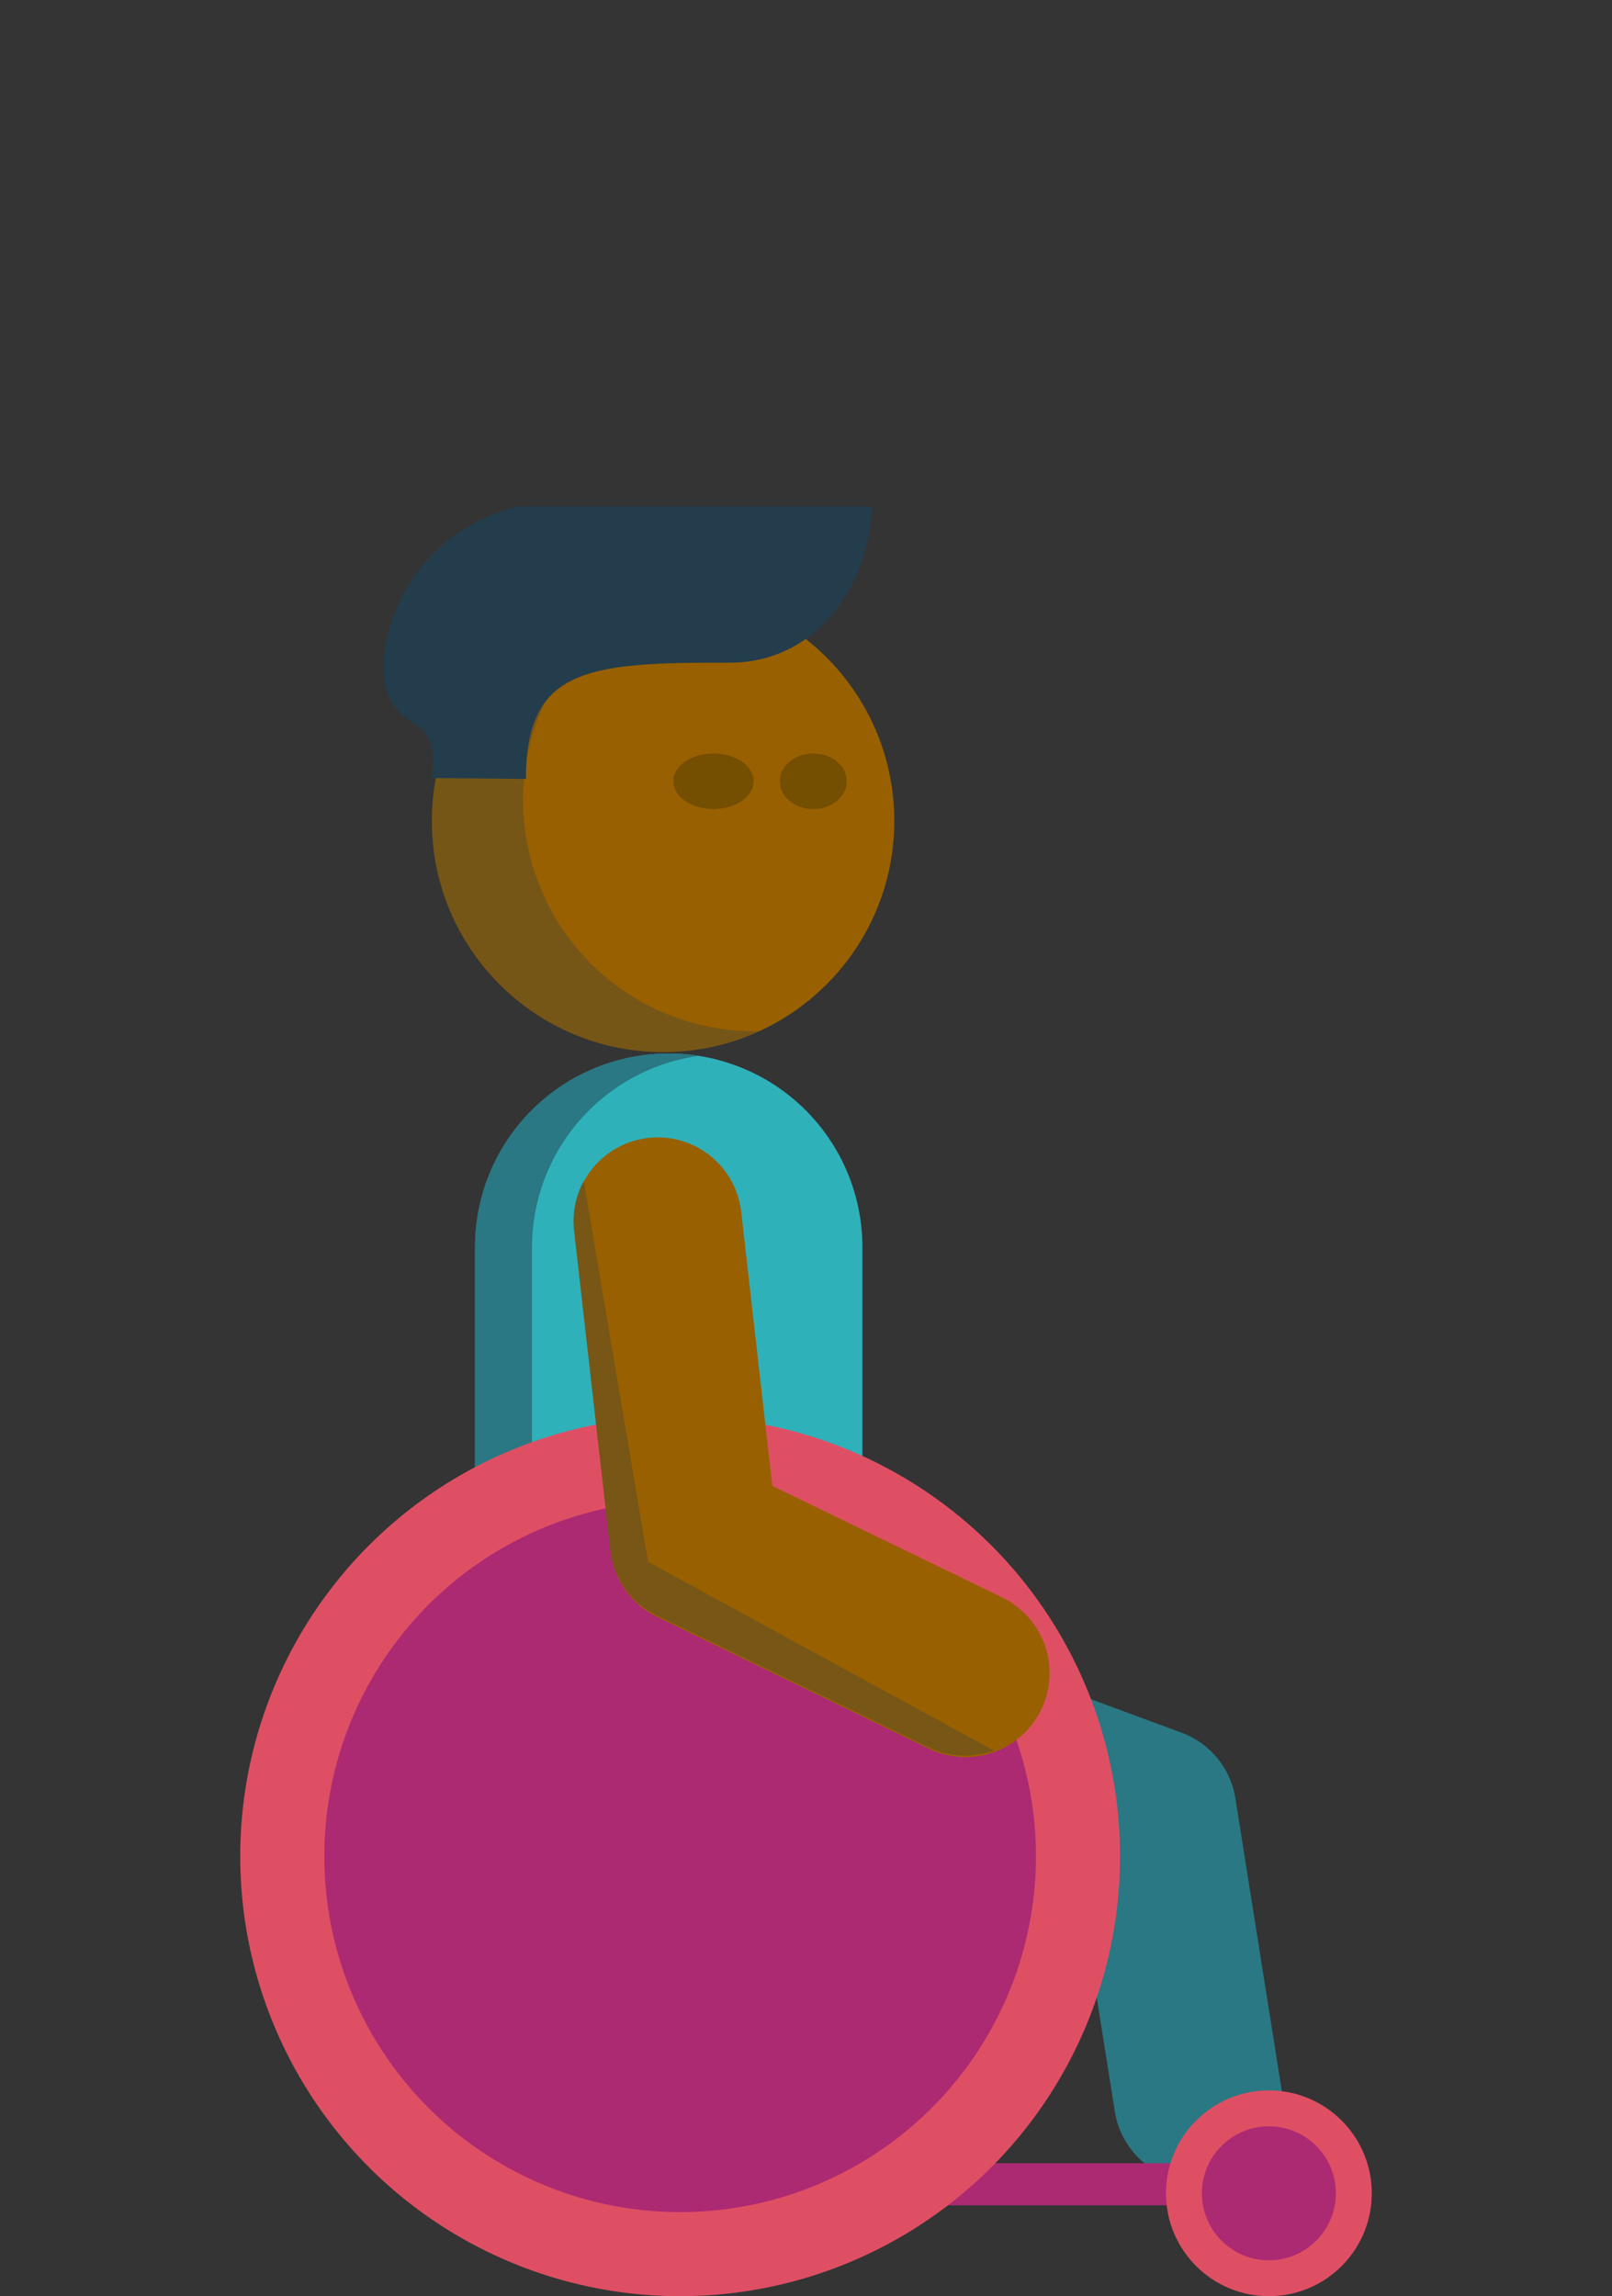 <?xml version="1.0" encoding="UTF-8" standalone="no"?>
<!-- Created with Inkscape (http://www.inkscape.org/) -->

<svg
   width="153.384mm"
   height="218.499mm"
   viewBox="0 0 153.384 218.499"
   version="1.1"
   id="svg1"
   xml:space="preserve"
   inkscape:version="1.3.2 (091e20e, 2023-11-25, custom)"
   sodipodi:docname="plaatjes voor slides.svg"
   xmlns:inkscape="http://www.inkscape.org/namespaces/inkscape"
   xmlns:sodipodi="http://sodipodi.sourceforge.net/DTD/sodipodi-0.dtd"
   xmlns="http://www.w3.org/2000/svg"
   xmlns:svg="http://www.w3.org/2000/svg"><rect x="0" y="0" width="153.384" height="218.499" fill="#333333" stroke="none"/><sodipodi:namedview
     id="namedview1"
     pagecolor="#ffffff"
     bordercolor="#000000"
     borderopacity="0.25"
     inkscape:showpageshadow="2"
     inkscape:pageopacity="0.0"
     inkscape:pagecheckerboard="0"
     inkscape:deskcolor="#d1d1d1"
     inkscape:document-units="mm"
     inkscape:zoom="0.25858552"
     inkscape:cx="5127.8973"
     inkscape:cy="2275.8428"
     inkscape:window-width="1920"
     inkscape:window-height="1017"
     inkscape:window-x="1912"
     inkscape:window-y="-8"
     inkscape:window-maximized="1"
     inkscape:current-layer="layer1" /><defs
     id="defs1" /><g
     inkscape:label="Layer 1"
     inkscape:groupmode="layer"
     id="layer1"
     transform="translate(-1389.135,-291.253)"><rect
       style="fill:#ffffff;fill-opacity:0.004;stroke:none;stroke-width:8;stroke-linecap:round;stroke-linejoin:round;stroke-dasharray:none;stroke-opacity:1"
       id="rect215"
       width="153.384"
       height="218.499"
       x="1389.135"
       y="291.253" /><g
       id="g166-7"
       transform="translate(329.36,383.48)"
       inkscape:export-filename=".\mens_in_rolstoel.svg"
       inkscape:export-xdpi="96"
       inkscape:export-ydpi="96"><path
         style="fill:none;fill-opacity:0.584;stroke:#297884;stroke-width:16;stroke-linecap:round;stroke-linejoin:round;stroke-dasharray:none;stroke-opacity:1"
         d="m 1124.063,63.405 45.361,16.745 4.33,27.291"
         id="path160-1"
         sodipodi:nodetypes="ccc" /><circle
         style="fill:#996000;fill-opacity:1;stroke:none;stroke-width:8;stroke-linecap:round;stroke-linejoin:round;stroke-dasharray:none;stroke-opacity:1"
         id="circle160-3"
         cx="1122.869"
         cy="-14.112"
         r="21.999" /><path
         style="fill:#2fb1ba;fill-opacity:1;stroke:#2fb1ba;stroke-width:36.852;stroke-linecap:round;stroke-linejoin:round;stroke-dasharray:none;stroke-opacity:1"
         d="m 1123.408,26.45 v 29.725"
         id="path161-1" /><path
         id="path162-8"
         style="fill:#233d4d;fill-opacity:0.296;stroke:none;stroke-width:8;stroke-linecap:round;stroke-linejoin:round;stroke-dasharray:none;stroke-opacity:1"
         d="m 1122.34,-36.073 a 21.999,21.999 0 0 0 -21.47,21.961 21.999,21.999 0 0 0 21.999,21.999 21.999,21.999 0 0 0 9.21,-2.027 21.999,21.999 0 0 1 -0.529,0.038 21.999,21.999 0 0 1 -21.999,-21.999 21.999,21.999 0 0 1 12.788,-19.971 z" /><path
         id="path163-8"
         style="color:#000000;fill:#297884;fill-opacity:1;stroke-linecap:round;stroke-linejoin:round;-inkscape-stroke:none"
         d="m 1123.394,8.023 a 18.426,18.426 0 0 0 -18.426,18.426 v 29.725 a 18.426,18.426 0 0 0 18.426,18.426 18.426,18.426 0 0 0 2.831,-0.227 18.426,18.426 0 0 1 -15.831,-18.198 v -29.725 a 18.426,18.426 0 0 1 15.831,-18.198 18.426,18.426 0 0 0 -2.831,-0.227 z" /><ellipse
         style="fill:#594203;fill-opacity:0.584;stroke:none;stroke-width:1.156;stroke-linecap:round;stroke-linejoin:round;stroke-dasharray:none;stroke-opacity:1"
         id="ellipse163-7"
         cx="1127.662"
         cy="-17.884"
         rx="3.821"
         ry="2.645" /><ellipse
         style="fill:#594203;fill-opacity:0.584;stroke:none;stroke-width:1.056;stroke-linecap:round;stroke-linejoin:round;stroke-dasharray:none;stroke-opacity:1"
         id="ellipse164-6"
         cx="1137.158"
         cy="-17.884"
         rx="3.187"
         ry="2.645" /><path
         id="path164-0"
         style="fill:#233d4d;fill-opacity:1;stroke:none;stroke-width:6.02;stroke-linecap:round;stroke-linejoin:round;stroke-dasharray:none;stroke-opacity:1"
         d="m 1109.764,-44.036 -0.594,-0.007 c -7.282,1.614 -12.585,7.899 -12.951,15.349 0.47,7.057 5.597,3.424 4.649,10.501 l 8.947,0.09 c 0,-10.511 5.823,-11.117 19.381,-11.061 8.154,0 13.237,-7.148 13.565,-14.872 z"
         sodipodi:nodetypes="cccccccc" /><path
         style="fill:#233d4d;fill-opacity:1;stroke:#ac2a72;stroke-width:4;stroke-linecap:round;stroke-linejoin:round;stroke-dasharray:none;stroke-opacity:1"
         d="m 1134.723,115.621 h 51.16"
         id="path165-3" /><circle
         style="fill:#ac2a72;fill-opacity:1;stroke:#df4f64;stroke-width:3.416;stroke-linecap:round;stroke-linejoin:round;stroke-dasharray:none;stroke-opacity:1"
         id="circle165-9"
         cx="1180.511"
         cy="116.481"
         r="8.083" /><circle
         style="fill:#ac2a72;fill-opacity:1;stroke:#df4f64;stroke-width:8;stroke-linecap:round;stroke-linejoin:round;stroke-dasharray:none;stroke-opacity:1"
         id="circle166-4"
         cx="1124.491"
         cy="84.414"
         r="37.858" /><path
         style="fill:none;fill-opacity:0.584;stroke:#996000;stroke-width:16;stroke-linecap:round;stroke-linejoin:round;stroke-dasharray:none;stroke-opacity:1"
         d="m 1122.357,24.002 3.453,30.44 25.836,12.534"
         id="path166-8"
         sodipodi:nodetypes="ccc" /><path
         id="path186-1-4"
         style="color:#000000;fill:#233d4d;fill-opacity:0.287;stroke-linecap:round;stroke-linejoin:round;-inkscape-stroke:none"
         d="m 1115.316,20.131 c -0.77,1.414 -1.096,3.027 -0.935,4.629 l 3.454,30.439 c 0.309,2.723 1.991,5.098 4.457,6.295 l 25.836,12.535 c 1.939,0.936 4.174,1.051 6.199,0.318 L 1121.436,56.391 Z"
         sodipodi:nodetypes="cccscccc" /></g></g></svg>
